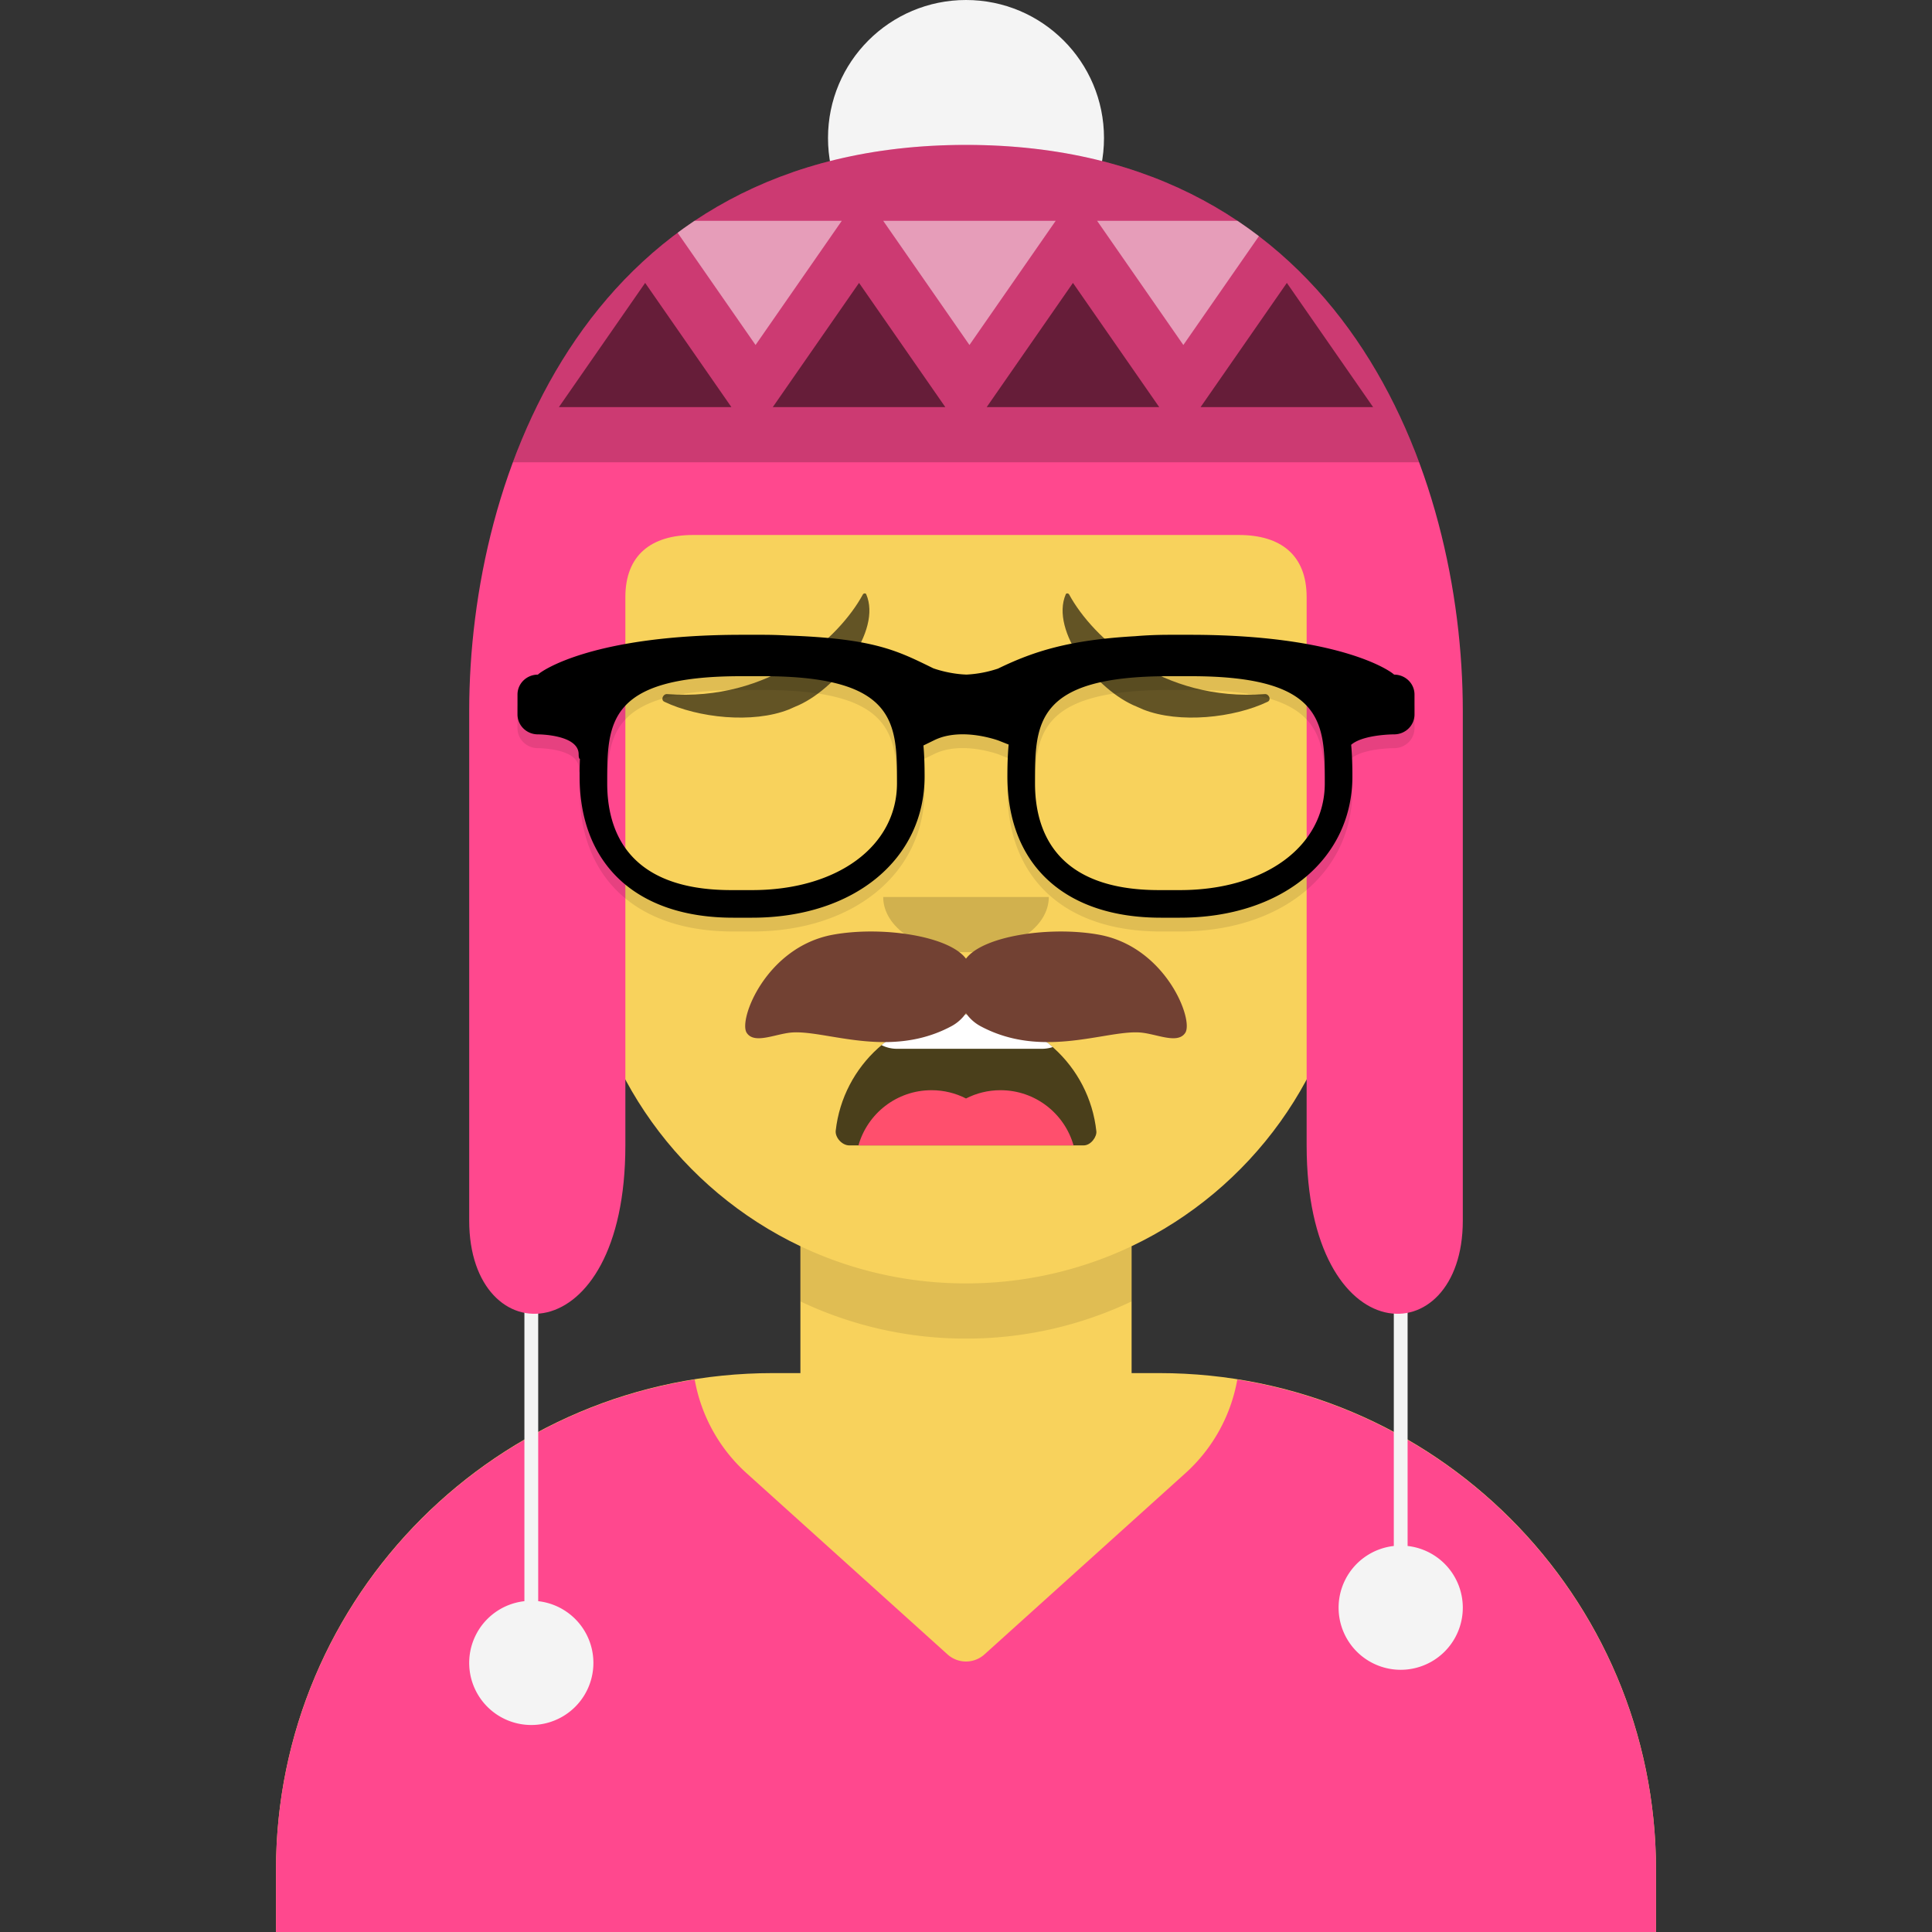 <svg width="280px" height="280px" viewBox="0 0 280 280" version="1.1" xmlns="http://www.w3.org/2000/svg" xmlns:xlink="http://www.w3.org/1999/xlink"><rect x="0" y="0" width="280" height="280" fill="#333333" stroke="none"/><g id="Skin" transform="translate(40, 36)"><path d="M100 0C69.072 0 44 25.072 44 56v6.166c-5.675.952-10 5.888-10 11.834v14c0 6.052 4.48 11.058 10.305 11.881 2.067 19.806 14.458 36.541 31.695 44.73V163h-4c-39.764 0-72 32.236-72 72v9h200v-9c0-39.764-32.236-72-72-72h-4v-18.389c17.237-8.189 29.628-24.924 31.695-44.73C161.52 99.058 166 94.052 166 88V74c0-5.946-4.325-10.882-10-11.834V56c0-30.928-25.072-56-56-56z" fill="#F8D25C"/>
                    <path d="M76 144.611v8A55.79 55.79 0 00100 158a55.789 55.789 0 0024-5.389v-8A55.789 55.789 0 01100 150a55.79 55.79 0 01-24-5.389z" fill="#000" fill-opacity=".1"/></g><g id="Clothes" transform="translate(8, 170)"><path d="M92.68 29.936C58.295 35.366 32 65.138 32 101.052V110h200v-8.948c0-35.914-26.294-65.686-60.681-71.116a23.874 23.874 0 01-7.555 13.603l-29.085 26.229a4 4 0 01-5.358 0l-29.085-26.229a23.871 23.871 0 01-7.555-13.603z" fill="#FF488E"/>
                </g><g id="Mouth" transform="translate(86, 134)"><path fill-rule="evenodd" clip-rule="evenodd" d="M35.118 29.872C36.176 20.38 44.226 13 54 13c9.804 0 17.874 7.426 18.892 16.96.082.767-.775 2.04-1.85 2.04H37.088c-1.08 0-2.075-1.178-1.97-2.128z" fill="#000" fill-opacity=".7"/>
                <path d="M69.586 32H38.414c1.306-4.617 5.55-8 10.586-8 1.8 0 3.5.433 5 1.2 1.5-.767 3.2-1.2 5-1.2 5.035 0 9.28 3.383 10.586 8z" fill="#FF4F6D"/>
                <path d="M66.567 17.75c-.493.162-1.02.25-1.567.25H44a4.98 4.98 0 01-2.243-.53A18.923 18.923 0 0154 13c4.818 0 9.218 1.794 12.567 4.75z" fill="#fff"/>
                </g><g id="Nose" transform="translate(112, 122)"><path fill-rule="evenodd" clip-rule="evenodd" d="M16 8c0 4.418 5.373 8 12 8s12-3.582 12-8" fill="#000" fill-opacity=".16"/></g><g id="Eyes" transform="translate(84, 90)"></g><g id="Eyebrows" transform="translate(84, 82)"><path fill-rule="evenodd" clip-rule="evenodd" d="M31.234 20.422l-.911.402c-5.242 2.081-13.188 1.209-18.046-1.123-.567-.273-.18-1.153.402-1.108 14.919 1.151 24.963-8.146 28.375-14.44.101-.187.407-.208.482-.034 2.308 5.319-4.45 13.985-10.302 16.303zm49.532 0l.911.402c5.242 2.081 13.188 1.209 18.046-1.123.567-.273.18-1.153-.402-1.108-14.919 1.151-24.963-8.146-28.375-14.44-.101-.187-.407-.208-.483-.034-2.307 5.319 4.45 13.985 10.303 16.303z" fill="#000" fill-opacity=".6"/>
                </g><g id="Top" transform="translate(7, 0)"></g><g id="Headwear" transform="translate(7, 0)"><path d="M197 168h-2v56.055a9 9 0 102 0V168zm-126 8h-2v56.055a9 9 0 102 0V176z" fill="#F4F4F4"/>
                    <circle cx="133" cy="20" r="20" fill="#F4F4F4"/>
                    <path d="M93.449 77.535h79.102c6.084 0 9.816 2.925 9.816 9v79.454c0 30.458 22.633 30.416 22.633 10.921v-73.865C205 68.803 187.773 21 133 21c-54.773 0-72 47.803-72 82.045v73.865c0 19.495 22.633 19.537 22.633-10.921V86.535c0-6.075 3.732-9 9.816-9z" fill="#FF488E"/>
                    <path d="M198.671 67H67.329C76.416 42.505 96.262 21 133 21c36.737 0 56.584 21.505 65.671 46z" fill="#000" fill-opacity=".2"/>
                    <path d="M91.205 33.735L102.5 50 115 32H93.664a60.51 60.51 0 00-2.46 1.735zM172.336 32H152l12.5 18 10.951-15.77a60.556 60.556 0 00-3.115-2.23zM133.5 50L121 32h25l-12.5 18z" fill="#fff" fill-opacity=".5"/>
                    <path d="M99 59L86.5 41 74 59h25zm31 0l-12.5-18L105 59h25zm18.5-18L161 59h-25l12.5-18zM192 59l-12.5-18L167 59h25z" fill="#000" fill-opacity=".5"/></g><g id="FacialHair" transform="translate(56, 72)"><path d="M83.998 66.938c-2.5-3.336-12.267-4.749-19.277-3.474-9.653 1.757-13.744 12.303-12.506 14.215.772 1.191 2.482.793 4.26.379.814-.19 1.642-.383 2.401-.428 1.486-.089 3.34.218 5.446.567 4.981.824 11.37 1.88 17.628-1.508a6.041 6.041 0 002.048-1.85 6.041 6.041 0 002.048 1.85c6.257 3.389 12.647 2.332 17.628 1.508 2.106-.349 3.96-.656 5.446-.567.759.045 1.587.238 2.401.428 1.778.414 3.488.812 4.26-.379 1.238-1.912-2.853-12.458-12.507-14.215-7.009-1.275-16.775.138-19.276 3.474z" fill="#724133"/>
                </g><g id="Accessories" transform="translate(69, 85)"><path fill-rule="evenodd" clip-rule="evenodd" d="M38.5 9C17.21 9 9.646 14.096 8.955 14.772 7.324 14.772 6 16.062 6 17.657v2.886c0 1.596 1.324 2.886 2.955 2.886 0 0 5.909 0 5.909 2.886 0 .435.067.644.181.68A62.59 62.59 0 0015 29.5C15 42.336 23.315 50 37.242 50H40c14.721 0 25-8.431 25-20.5 0-1.502-.038-2.999-.17-4.46l1.583-.773a7.917 7.917 0 011.891-.633c1.855-.38 3.952-.227 5.992.276.732.18 1.26.354 1.504.45l1.381.547C77.041 26.41 77 27.953 77 29.5 77 42.336 85.315 50 99.242 50H102c14.721 0 25-8.431 25-20.5 0-1.536-.04-3.067-.178-4.56 1.739-1.511 6.223-1.511 6.223-1.511 1.634 0 2.955-1.29 2.955-2.886v-2.886c0-1.596-1.321-2.885-2.955-2.885C132.354 14.096 124.79 9 103.5 9h-2.97c-1.79 0-3.445.069-4.975.201-9.533.539-14.679 2.15-19.913 4.696a17.01 17.01 0 01-4.563.869c-2.379-.076-4.412-.767-4.81-.908l-.419-.206-.006-.003c-4.935-2.415-8.429-4.125-20.772-4.547A61.165 61.165 0 0041.47 9H38.5zM19 30.502C19 21.84 19 15 38.385 15h3.23C61 15 61 21.841 61 30.502 61 39.627 52.365 46 40 46h-3.03C22.117 46 19 37.572 19 30.502zm62 0C81 21.84 81 15 100.385 15h3.23C123 15 123 21.841 123 30.502 123 39.627 114.365 46 102 46h-3.03C84.12 46 81 37.572 81 30.502z" fill="#000" fill-opacity=".1"/>
                    <path fill-rule="evenodd" clip-rule="evenodd" d="M38.5 7C17.21 7 9.646 12.096 8.955 12.772 7.324 12.772 6 14.062 6 15.657v2.886c0 1.596 1.324 2.886 2.955 2.886 0 0 5.909 0 5.909 2.886 0 .435.067.644.181.68A62.59 62.59 0 0015 27.5C15 40.336 23.315 48 37.242 48H40c14.721 0 25-8.431 25-20.5 0-1.502-.038-2.999-.17-4.46l1.583-.773a7.917 7.917 0 011.891-.633c1.855-.38 3.952-.227 5.992.276.732.18 1.26.354 1.504.45l1.381.547C77.041 24.41 77 25.953 77 27.5 77 40.336 85.315 48 99.242 48H102c14.721 0 25-8.431 25-20.5 0-1.536-.04-3.067-.178-4.56 1.739-1.511 6.223-1.511 6.223-1.511 1.634 0 2.955-1.29 2.955-2.886v-2.886c0-1.595-1.321-2.885-2.955-2.885C132.354 12.096 124.79 7 103.5 7h-2.97c-1.79 0-3.445.069-4.975.2-9.533.54-14.679 2.152-19.913 4.697a17.01 17.01 0 01-4.563.869c-2.379-.076-4.412-.767-4.81-.908l-.419-.206-.006-.003c-4.935-2.415-8.429-4.125-20.772-4.547A61.165 61.165 0 0041.47 7H38.5zM19 28.502C19 19.84 19 13 38.385 13h3.23C61 13 61 19.841 61 28.502 61 37.627 52.365 44 40 44h-3.03C22.117 44 19 35.572 19 28.502zm62 0C81 19.84 81 13 100.385 13h3.23C123 13 123 19.841 123 28.502 123 37.627 114.365 44 102 44h-3.03C84.12 44 81 35.572 81 28.502z" fill="${color}"/>
                </g></svg>